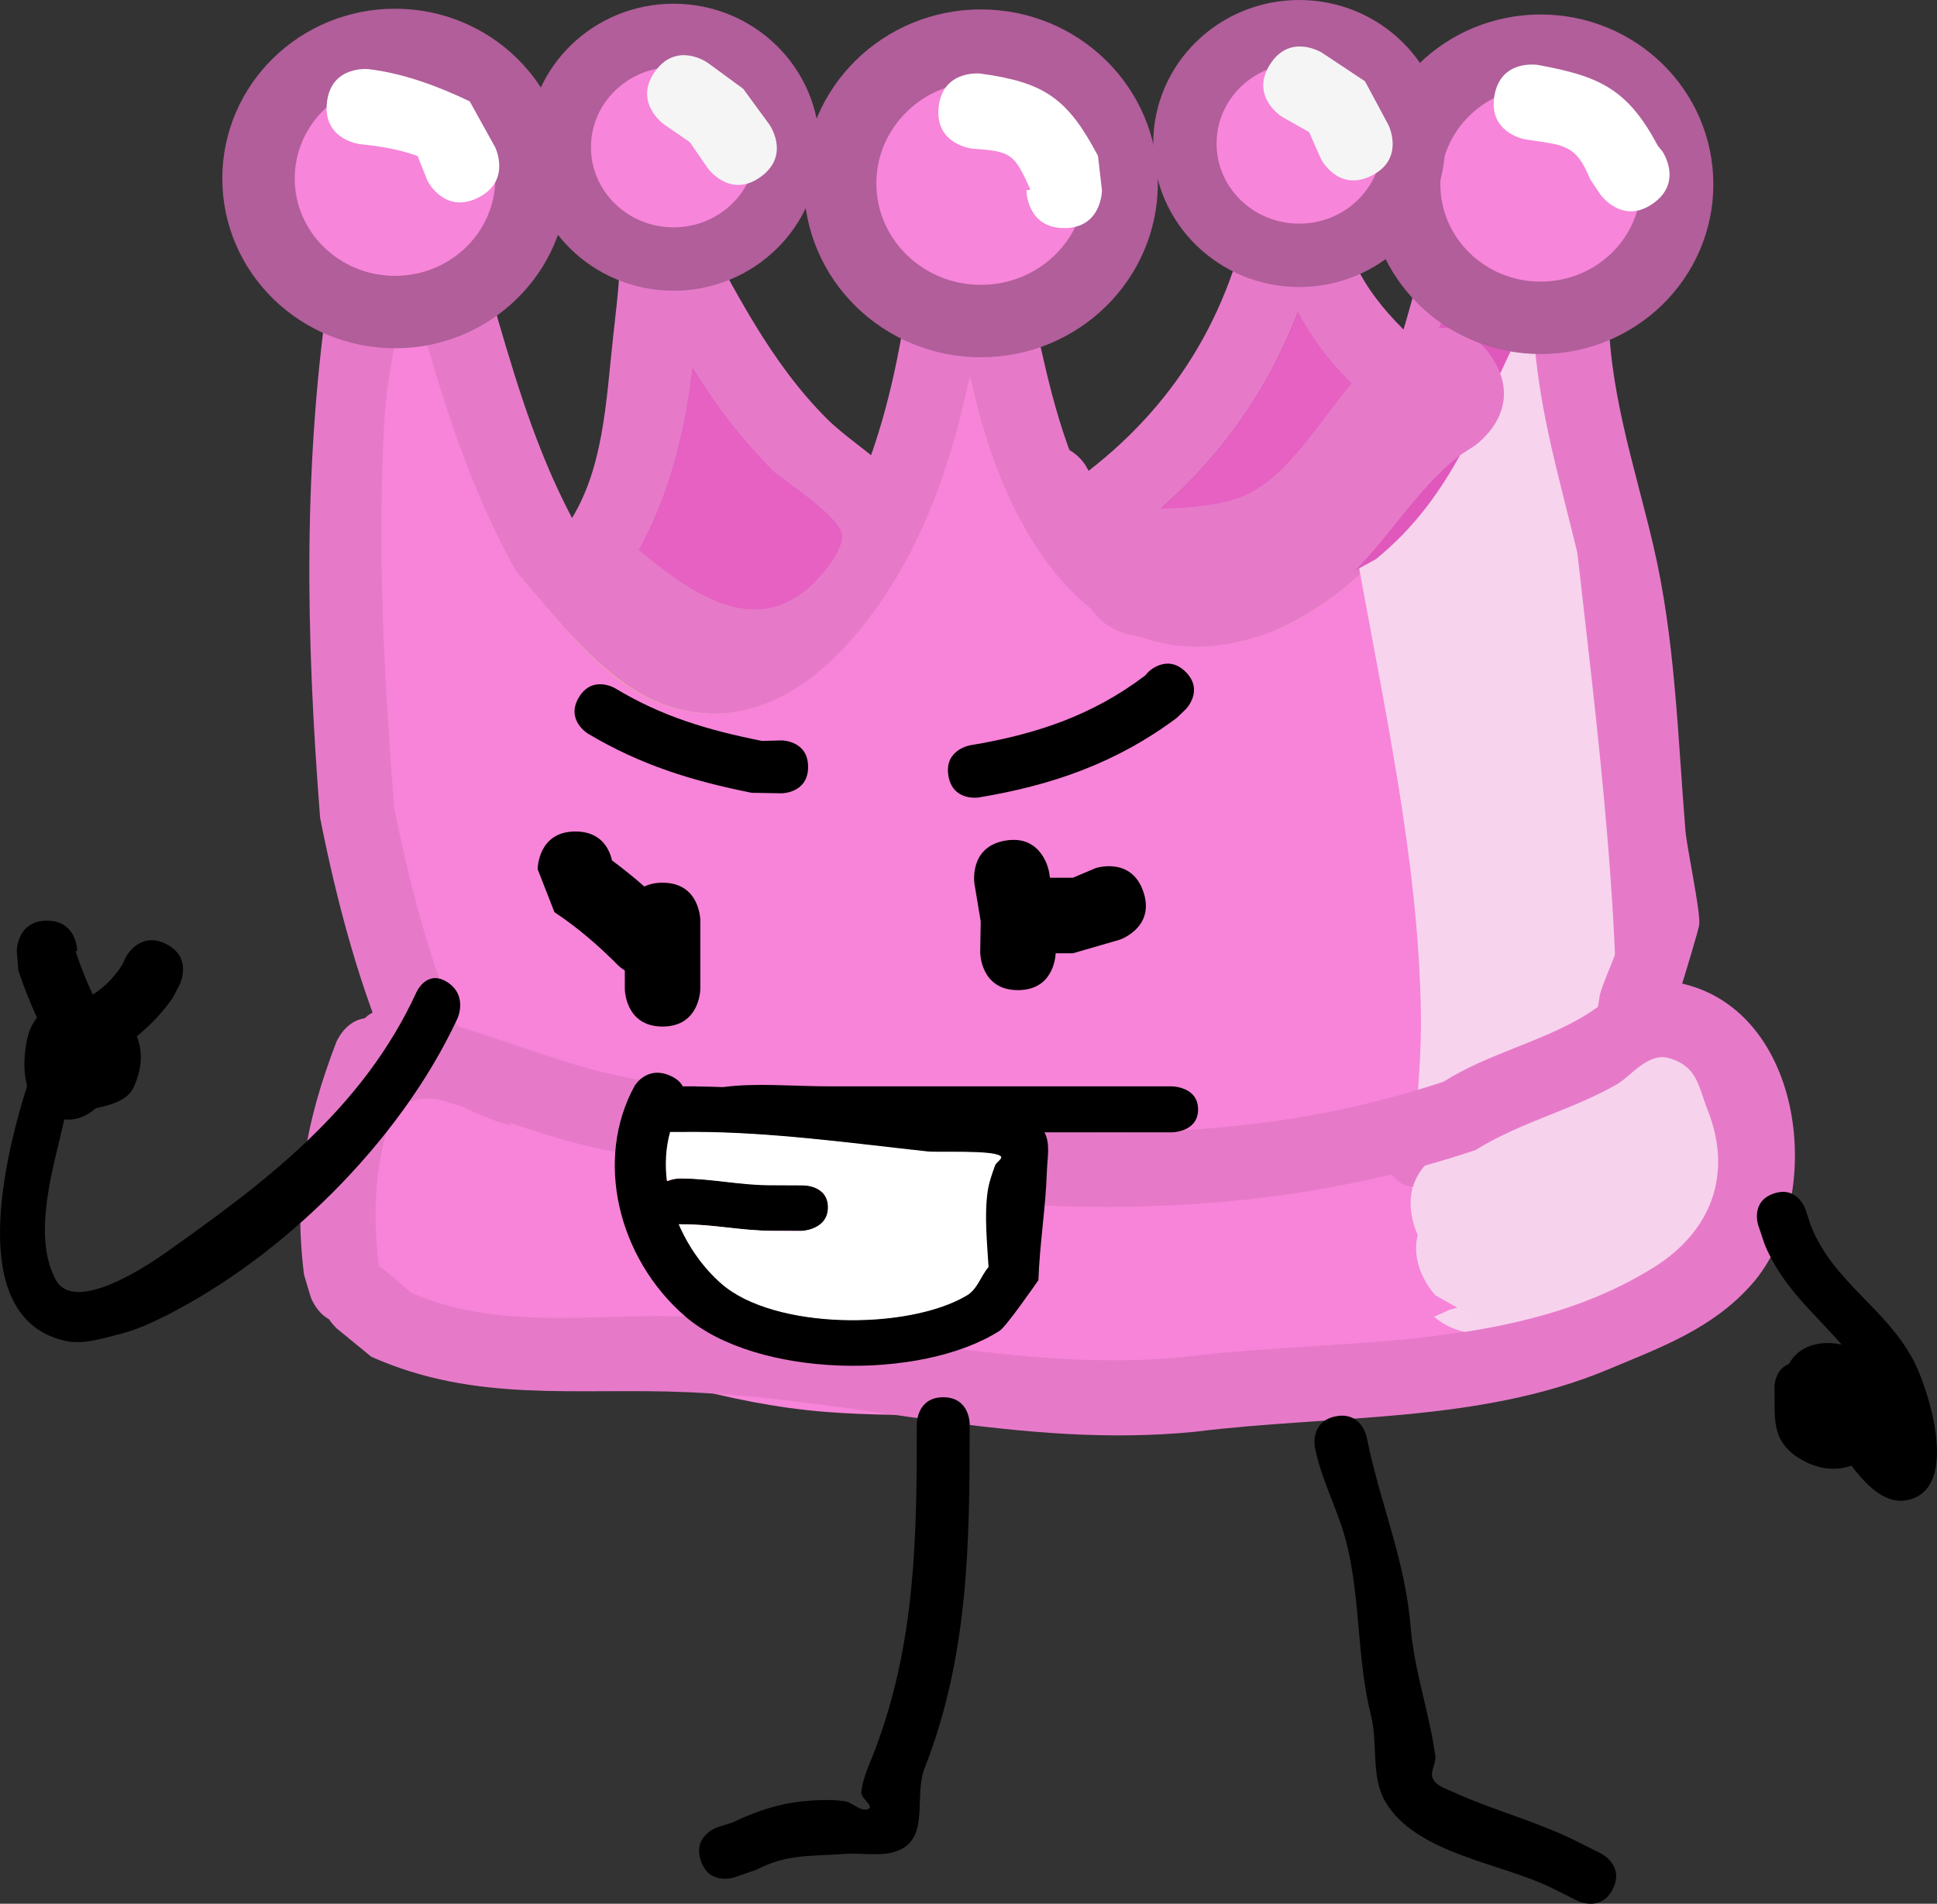 <svg version="1.1" xmlns="http://www.w3.org/2000/svg" xmlns:xlink="http://www.w3.org/1999/xlink" width="106.996" height="105.141" viewBox="0,0,106.996,105.141"><rect x="0" y="0" width="106.996" height="105.141" fill="#333333" stroke="none"/><g transform="translate(-1.758,0.244)"><g data-paper-data="{&quot;isPaintingLayer&quot;:true}" fill-rule="nonzero" stroke-linecap="butt" stroke-linejoin="miter" stroke-miterlimit="10" stroke-dasharray="" stroke-dashoffset="0" style="mix-blend-mode: normal"><g><path d="M34.536,33.421c-0.481,0.345 -1.591,0.907 -2.701,-0.203c-1.475,-1.475 0,-2.949 0,-2.949c0.2,-0.192 0.388,-0.39 0.565,-0.592c0.1,-0.255 0.27,-0.517 0.532,-0.78c0.069,-0.069 0.138,-0.132 0.208,-0.189c1.971,-2.963 2.086,-6.747 2.488,-10.372c0.268,-2.417 0.558,-4.499 0.276,-6.928l-0.269,-2.155c-0.013,-0.095 -0.02,-0.192 -0.02,-0.291c0,-1.152 0.934,-2.085 2.085,-2.085c0.992,0 1.823,0.693 2.034,1.622l0.813,3.251l-0.326,0.082c2.097,3.895 4.064,7.902 7.199,11.037c1.909,1.909 4.926,3.086 4.99,6.318c0.101,5.052 -5.75,9.329 -10.438,8.447c-2.851,-0.536 -5.273,-2.42 -7.437,-4.212zM40.021,20.11c-0.407,3.558 -1.319,7.093 -2.945,9.992l0.039,0.04c3.574,2.993 7.333,5.24 10.583,0.558c0.275,-0.396 0.515,-0.859 0.545,-1.34c0.062,-0.976 -3.445,-3.215 -3.793,-3.563c-1.688,-1.688 -3.158,-3.63 -4.43,-5.687z" fill="#e67ac9" stroke="none" stroke-width="0.5"/><path d="M58.899,24.718c1.811,-1.035 2.845,0.776 2.845,0.776l0.147,0.266c5.047,-3.92 8.049,-9.082 9.15,-15.697l0.267,-2.403c0.103,-1.055 0.993,-1.88 2.075,-1.88c1.074,0 1.958,0.811 2.073,1.854l0.264,2.114c0.61,1.459 0.255,3.223 0.929,4.654c0.618,1.312 1.56,2.473 2.583,3.5c0.646,0.648 1.712,0.883 2.175,1.672c0.715,1.217 1.017,2.663 1.192,4.063c0.75,6.003 -6.051,10.667 -11.17,11.551c-3.834,0.662 -7.427,-1.568 -10.302,-3.937c-0.6,0.204 -1.66,0.333 -2.413,-0.871c-0.525,-0.84 -0.402,-1.53 -0.128,-2.023l-0.464,-0.792c0,0 -1.035,-1.811 0.776,-2.845zM73.448,17.02c-1.809,4.675 -4.701,8.589 -8.72,11.799c2.764,1.971 5.882,3.026 9.286,1.103c0.914,-0.516 1.621,-1.336 2.442,-1.99c0.787,-0.628 1.533,-1.472 1.764,-2.452c0.245,-1.034 0.426,-2.575 -0.235,-3.524c-0.378,-0.542 -1.199,-0.606 -1.667,-1.073c-1.157,-1.153 -2.13,-2.45 -2.869,-3.864z" fill="#e67ac9" stroke="none" stroke-width="0.5"/><path d="M76.352,20.861c0.468,0.467 1.295,0.541 1.672,1.083c0.661,0.95 0.481,2.512 0.236,3.546c-0.232,0.98 -0.985,1.841 -1.773,2.469c-0.821,0.654 -1.544,1.486 -2.458,2.002c-3.404,1.923 -6.572,0.853 -9.336,-1.118c4.019,-3.21 6.956,-7.188 8.765,-11.863c0.739,1.413 1.736,2.728 2.893,3.881z" data-paper-data="{&quot;noHover&quot;:false,&quot;origItem&quot;:[&quot;Path&quot;,{&quot;applyMatrix&quot;:true,&quot;segments&quot;:[[[764.52917,196.31121],[1.77297,3.38831],[-4.33717,11.20902]],[[743.62047,224.60196],[9.63583,-7.69657],[6.62672,4.726]],[[765.88602,227.24769],[-8.16284,4.61035],[2.19215,-1.23812]],[[771.74089,222.47626],[-1.9689,1.56904],[1.88807,-1.50462]],[[775.97153,216.59749],[-0.55566,2.34945],[0.58641,-2.47948]],[[775.40726,208.14704],[1.58528,2.27699],[-0.90545,-1.30052]],[[771.40905,205.57505],[1.12234,1.11873],[-2.77426,-2.76534]]],&quot;closed&quot;:true}]}" fill="#e661c2" stroke="none" stroke-width="0.5"/><path d="M45.277,7.887c0,3.411 -2.826,6.176 -6.313,6.176c-3.487,0 -6.313,-2.765 -6.313,-6.176c0,-3.411 2.826,-6.176 6.313,-6.176c3.487,0 6.313,2.765 6.313,6.176z" fill="#f785d9" stroke="#b15e9a" stroke-width="3.5"/><path d="M56.816,69.199c-1.013,-1.823 -2.84,-0.81 -2.84,-0.81c-2.131,1.187 -3.515,2.113 -5.973,2.209c-2.945,0.116 -3.19,0.199 -5.671,-0.486c-2.498,-0.689 -5.148,-1.498 -7.312,-2.996c-7.059,-4.889 -9.896,-14.84 -11.489,-22.755c-0.551,-7.267 -0.961,-14.283 -0.528,-21.567c0.138,-2.313 0.742,-4.678 1.084,-6.969c0.041,-0.273 0.169,-0.492 0.246,-0.764c0.386,1.5 0.828,3.086 0.968,3.565c1.303,4.471 2.688,8.608 4.968,12.687c2.097,2.412 4.807,6.078 7.934,7.275c4.991,1.911 9.032,-1.21 11.851,-5.086c2.741,-3.767 4.313,-8.319 5.285,-12.993c0.033,0.152 0.061,0.277 0.08,0.37c1.645,7.724 6.596,17.221 16.209,13.913c1.625,-0.559 4.12,-2.123 5.412,-3.5c1.43,-1.524 3.69,-4.897 4.513,-6.613c1.066,-2.225 1.867,-4.89 2.425,-7.475c1.007,2.303 1.989,4.632 2.847,6.986c1.522,4.178 1.777,8.406 2.371,12.759c1.209,8.857 3.055,17.355 -1.525,25.673c-4.498,4.444 -9.073,5.823 -15.173,6.9c-5.157,0.91 -10.347,1.309 -15.527,1.454c0.201,-0.456 0.247,-1.053 -0.156,-1.778z" data-paper-data="{&quot;noHover&quot;:false,&quot;origItem&quot;:[&quot;Path&quot;,{&quot;applyMatrix&quot;:true,&quot;segments&quot;:[[[725.02292,325.58681],[0.48292,-1.09339],[12.42086,-0.34795]],[[762.20366,322.11518],[-12.36506,2.18239],[14.62656,-2.58154]],[[798.5526,305.60348],[-10.78494,10.65618],[10.98127,-19.94487]],[[802.1945,244.11671],[2.89812,21.23616],[-1.42428,-10.4365]],[[796.52183,213.55893],[3.64852,10.01795],[-2.05609,-5.64553]],[[789.70822,196.82286],[2.41407,5.52158],[-1.33836,6.19799]],[[784.04661,214.6174],[2.55716,-5.33472],[-1.97168,4.1133]],[[773.23284,230.48276],[3.42882,-3.65364],[-3.0996,3.30283]],[[760.08105,238.9732],[3.89586,-1.34038],[-23.04972,7.93032]],[[721.31002,205.66382],[3.94465,18.51979],[-0.04769,-0.22391]],[[721.11732,204.77607],[0.07974,0.36344],[-2.32986,11.20853]],[[708.4972,235.91295],[6.57157,-9.0327],[-6.761,9.29308]],[[680.12043,248.04828],[11.9663,4.58133],[-7.49773,-2.87053]],[[660.90713,230.5419],[5.02718,5.78348],[-5.46691,-9.77928]],[[649.00683,200.10125],[3.1249,10.7214],[-0.33509,-1.14968]],[[646.68949,191.54846],[0.92648,3.59729],[-0.18524,0.65155]],[[646.25183,193.5087],[0.09784,-0.65548],[-0.82019,5.49499]],[[643.66232,210.20683],[0.33019,-5.54707],[-1.03951,17.46345]],[[644.94135,261.86266],[-1.32109,-17.42353],[3.81953,18.97749]],[[672.45555,316.35362],[-16.92499,-11.72174],[5.18901,3.59376]],[[689.96784,323.52432],[-5.98849,-1.65204],[5.94896,1.64114]],[[703.54956,324.68196],[-7.06179,0.27722],[5.89254,-0.23132]],[[717.8509,319.38042],[-5.11054,2.84588],[0,0]],[[724.6499,321.323],[-2.42821,-4.37079],[0.96609,1.73896]]],&quot;closed&quot;:true}]}" fill="#e1f756" stroke="none" stroke-width="0.5"/><path d="M49.062,45.519c-3.497,-0.708 -2.914,-4.957 -2.914,-4.957l0.307,-2.149c0.015,-2.383 0.293,-4.783 0.81,-7.082c0,0 0.974,-4.142 4.382,-2.959c3.409,1.183 2.435,5.325 2.435,5.325c-0.437,1.744 -0.575,3.603 -0.562,5.426l-0.379,2.854c0,0 -0.583,4.249 -4.08,3.541z" fill="#d9ed53" stroke="none" stroke-width="0.5"/><path d="M80.207,32.349c-1.978,-0.659 -1.319,-2.638 -1.319,-2.638l0.456,-1.302c1.131,-2.199 1.093,-4.507 2.645,-6.554c0.442,-0.584 1.246,-0.811 1.715,-1.372c0.493,-0.589 1.159,-2.861 1.359,-3.466c0,0 0.659,-1.978 2.638,-1.319c1.978,0.659 1.319,2.638 1.319,2.638c-0.536,1.597 -1.018,3.406 -2.072,4.769c-0.448,0.579 -1.237,0.818 -1.715,1.372c-1.156,1.341 -1.37,4.185 -2.158,5.797l-0.23,0.756c0,0 -0.659,1.978 -2.638,1.319z" data-paper-data="{&quot;index&quot;:null}" fill="#f2f7d2" stroke="none" stroke-width="0.5"/><path d="M53.613,20.379c3.502,-0.13 3.697,4.452 3.697,4.452l0.017,2.348c-0.397,3.002 -1.251,5.765 -1.465,8.81c-0.169,2.41 0.28,2.994 -0.6,5.678c-0.389,1.186 -1.378,1.905 -1.77,3.089c-0.219,0.66 0.334,1.398 0.515,2.092c0,0 1.039,4.413 -2.311,5.65c-3.35,1.237 -4.389,-3.176 -4.389,-3.176c-0.612,-2.77 -1.188,-4.113 -0.607,-7.102c0.338,-1.738 1.468,-3.006 2.164,-4.54c0.358,-0.789 -0.056,-1.862 0.013,-2.783c0.244,-3.291 1.148,-6.235 1.529,-9.452l-0.099,-0.354c0,0 -0.195,-4.581 3.306,-4.711z" fill="#d9ed53" stroke="none" stroke-width="0.5"/><path d="M49.302,34.048c1.491,0 2.767,1.278 3.291,3.087l0.997,3.23l-0.166,0.099c0.135,0.276 0.262,0.559 0.381,0.85c0.094,0.23 0.072,7.608 0.072,8.135c0,4.319 0.436,8.568 0.343,12.861c-0.036,1.656 0.301,3.46 -0.2,4.964c-0.687,2.062 -1.763,4.058 -3.182,5.189c-1.733,1.382 -6.628,0.486 -8.741,0.486c-5.584,0 -13.24,0.969 -16.495,-6.857c-1.36,-3.27 -1.078,-5.036 -1.117,-8.545c0.034,-8.306 -3.087,-15.053 -4.069,-23.008l-0.048,-2.238c0,0 0,-2.926 1.625,-4.266c-0.102,-0.459 -0.177,-0.855 -0.207,-1.138c-0.369,-3.498 0.098,-6.95 -0.341,-10.459c0,0 -0.583,-4.855 2.914,-5.664c3.497,-0.809 4.08,4.046 4.08,4.046c0.683,5.872 0.19,11.761 1.619,17.372c0.304,1.192 1.722,0.835 2.551,1.36c3.989,2.529 7.484,3.389 11.889,3.354h1.584c0.562,-1.687 1.792,-2.858 3.219,-2.858z" fill="#d9ed53" stroke="none" stroke-width="0.5"/><path d="M23.011,69.944c0,0 -0.121,-0.101 -0.325,-0.214l-0.039,-0.089c-0.468,-3.685 -0.043,-6.472 1.157,-9.822c2.915,0.801 5.71,1.868 8.63,2.755c3.402,1.033 6.821,1.317 10.301,1.896c13.715,2.285 27.093,3.292 40.489,-1.19c2.504,-1.558 5.294,-2.186 7.82,-3.634c0.739,-0.424 1.795,-1.8 2.957,-1.457c1.573,0.465 1.604,1.553 2.132,2.885c1.374,3.466 0.25,6.668 -2.984,8.685c-7.599,4.74 -17.264,3.89 -25.798,4.958c-9.416,0.95 -18.166,-1.817 -27.477,-2.226c-5.238,-0.23 -10.533,0.83 -15.448,-1.34z" data-paper-data="{&quot;noHover&quot;:false,&quot;origItem&quot;:[&quot;Path&quot;,{&quot;applyMatrix&quot;:true,&quot;segments&quot;:[[643.6935,323.20073],[[647.08232,326.08685],[0,0],[11.78598,5.20504]],[[684.1205,329.28485],[-12.55974,-0.55102],[22.3274,0.97956]],[[749.84004,334.57749],[-22.57644,2.27868],[20.4625,-2.55928]],[[811.66682,322.75281],[-18.22162,11.36458],[7.75522,-4.83684]],[[818.82304,301.95283],[3.29344,8.3115],[-1.26532,-3.19324]],[[813.7128,295.04527],[3.77104,1.11486],[-2.78574,-0.82358]],[[806.81696,298.49317],[1.773,-1.01644],[-6.05592,3.47176]],[[788.068,307.21469],[6.0037,-3.73632],[-32.11986,10.74736]],[[690.98614,310.09443],[32.8841,5.47802],[-8.34406,-1.39]],[[666.08968,305.52105],[8.15808,2.47758],[-7.0013,-2.12628]],[[645.59358,298.94907],[6.98896,1.92132],[-2.8768,8.03234]],[[642.82146,322.47293],[-1.12186,-8.83606],[0,0]],[[642.91448,322.68709],[0,0],[0.48824,0.2713]],[643.6935,323.20071]],&quot;closed&quot;:true,&quot;fillColor&quot;:[0,0,0,1]}]}" fill="#f784d8" stroke="none" stroke-width="0.5"/><path d="M31.719,71.708c0.31,-0.62 0.724,-0.931 1.137,-1.07c-0.063,-0.042 -0.125,-0.085 -0.187,-0.127c-8.079,-5.591 -11.416,-16.473 -13.228,-25.582c-0.79,-10.136 -0.965,-19.622 0.551,-29.681c0.24,-1.595 1.125,-9.528 4.356,-8.918c1.801,0.34 2.425,2.797 3.251,4.433c1.034,2.048 1.032,4.473 1.675,6.676c1.169,4.005 2.349,7.794 4.369,11.458c1.625,1.843 5.038,6.609 7.985,6.259c1.998,-0.237 4.072,-2.69 5.104,-4.108c4.26,-5.855 5.196,-14.072 5.901,-21.067v-2.118c0,-1.152 0.934,-2.085 2.085,-2.085c0.992,0 1.823,0.693 2.034,1.622l0.538,2.153l-0.016,0.004c0.01,0.021 0.021,0.041 0.031,0.062c1.067,2.159 0.928,4.727 1.451,7.078c1.202,5.41 3.182,17.102 11.476,14.172c0.908,-0.321 1.719,-0.876 2.527,-1.4c1.316,-0.855 2.14,-2.007 3.027,-3.306c1.198,-1.756 2.109,-3.728 2.745,-5.756c0.856,-2.728 1.63,-5.218 2.105,-8.05c0.006,-1.381 -0.178,-2.773 -0.521,-4.111l0.038,-0.131l-0.058,0.007l-0.27,-2.163c-0.013,-0.095 -0.02,-0.192 -0.02,-0.291c0,-1.152 0.934,-2.085 2.085,-2.085c0.96,0 1.768,0.648 2.011,1.531l0.81,2.7l-0.006,0.002c0.004,0.008 0.009,0.016 0.013,0.023c0.487,0.854 0.427,1.926 0.767,2.849c0.613,1.664 1.456,3.234 2.163,4.86c1.413,3.249 2.999,6.428 3.935,9.866c0.99,3.639 1.201,7.283 1.707,10.996c1.382,10.141 2.953,19.263 -2.324,28.702c-5.278,5.327 -10.537,7.207 -17.777,8.484c-12.958,2.286 -25.971,1.403 -39.057,1.403l-1.482,-0.495c0,0 -1.865,-0.933 -0.933,-2.798zM56.971,70.935c5.18,-0.145 10.35,-0.538 15.506,-1.448c6.1,-1.077 10.662,-2.442 15.16,-6.886c4.58,-8.318 2.728,-16.787 1.519,-25.643c-0.594,-4.353 -0.844,-8.566 -2.366,-12.744c-0.858,-2.355 -1.835,-4.677 -2.842,-6.98c-0.558,2.585 -1.295,5.196 -2.361,7.421c-0.822,1.715 -3.08,5.093 -4.51,6.617c-1.293,1.377 -3.86,2.982 -5.485,3.541c-9.613,3.307 -14.525,-6.168 -16.17,-13.892c-0.02,-0.093 -0.047,-0.219 -0.08,-0.37c-0.972,4.675 -2.523,9.219 -5.263,12.986c-2.82,3.876 -6.844,6.972 -11.835,5.061c-3.127,-1.197 -5.916,-4.889 -8.013,-7.301c-2.28,-4.079 -3.66,-8.224 -4.963,-12.695c-0.14,-0.479 -0.58,-2.067 -0.966,-3.567c-0.077,0.272 -0.142,0.544 -0.183,0.818c-0.342,2.292 -0.942,4.651 -1.08,6.964c-0.434,7.283 -0.018,14.277 0.533,21.543c1.593,7.915 4.416,17.837 11.475,22.726c2.164,1.499 4.806,2.302 7.304,2.991c2.481,0.684 2.719,0.598 5.664,0.483c2.458,-0.096 3.833,-1.024 5.964,-2.211c0,0 1.823,-1.013 2.836,0.81c0.403,0.725 0.357,1.322 0.156,1.778z" fill="#e67ac9" stroke="none" stroke-width="0.5"/><path d="M56.971,70.894c0.201,-0.456 0.248,-0.97 -0.155,-1.695c-1.013,-1.823 -2.84,-0.81 -2.84,-0.81c-2.131,1.187 -3.515,2.113 -5.973,2.209c-2.945,0.116 -3.19,0.199 -5.671,-0.486c-2.498,-0.689 -5.148,-1.498 -7.312,-2.996c-7.059,-4.889 -9.896,-14.84 -11.489,-22.755c-0.551,-7.267 -0.961,-14.283 -0.528,-21.567c0.138,-2.313 0.742,-4.678 1.084,-6.969c0.041,-0.273 0.169,-0.492 0.246,-0.764c0.386,1.5 0.828,3.086 0.968,3.565c1.303,4.471 2.688,8.608 4.968,12.687c2.097,2.412 4.807,6.078 7.934,7.275c4.991,1.911 9.032,-1.21 11.851,-5.086c2.741,-3.767 4.313,-8.319 5.285,-12.993c0.033,0.152 0.061,0.277 0.08,0.37c1.645,7.724 6.596,17.221 16.209,13.913c1.625,-0.559 4.12,-2.123 5.412,-3.5c1.43,-1.524 3.69,-4.897 4.513,-6.613c1.066,-2.225 1.867,-4.89 2.425,-7.475c1.007,2.303 1.989,4.632 2.847,6.986c1.522,4.178 1.777,8.406 2.371,12.759c1.209,8.857 3.055,17.355 -1.525,25.673c-4.498,4.444 -9.073,5.823 -15.173,6.9c-5.157,0.91 -10.347,1.309 -15.527,1.454z" data-paper-data="{&quot;noHover&quot;:false,&quot;origItem&quot;:[&quot;Path&quot;,{&quot;applyMatrix&quot;:true,&quot;segments&quot;:[[[453.44752,117.62924],[0,0],[6.21043,-0.17398]],[[472.03789,115.89342],[-6.18253,1.0912],[7.31328,-1.29077]],[[490.21236,107.63757],[-5.39247,5.32809],[5.49063,-9.97243]],[[492.03331,76.89418],[1.44906,10.61808],[-0.71214,-5.21825]],[[489.19698,61.6153],[1.82426,5.00898],[-1.02805,-2.82277]],[[485.79017,53.24726],[1.20704,2.76079],[-0.66918,3.099]],[[482.95937,62.14452],[1.27857,-2.66736],[-0.98584,2.05665]],[[477.55249,70.07721],[1.7144,-1.82682],[-1.5498,1.65142]],[[470.97659,74.32243],[1.94793,-0.67019],[-11.52486,3.96516]],[[451.59108,57.66774],[1.97232,9.25989],[-0.02384,-0.11195]],[[451.49473,57.22387],[0.03987,0.18172],[-1.16493,5.60426]],[[445.18467,72.79231],[3.28579,-4.51635],[-3.3805,4.64654]],[[430.99629,78.85998],[5.98315,2.29066],[-3.74887,-1.43527]],[[421.38964,70.10678],[2.51359,2.89174],[-2.73345,-4.88964]],[[415.43949,54.88646],[1.56245,5.3607],[-0.16755,-0.57484]],[[414.28082,50.61007],[0.46324,1.79864],[-0.09262,0.32577]],[[414.06199,51.59019],[0.04892,-0.32774],[-0.4101,2.7475]],[[412.76723,59.93925],[0.1651,-2.77353],[-0.51975,8.73172]],[[413.40675,85.76716],[-0.66055,-8.71177],[1.90976,9.48874]],[[427.16385,113.01264],[-8.4625,-5.86087],[2.59451,1.79688]],[[435.92,116.59799],[-2.99425,-0.82602],[2.97448,0.82057]],[[442.71086,117.17681],[-3.53089,0.13861],[2.94627,-0.11566]],[[449.86153,114.52604],[-2.55527,1.42294],[0,0]],[[453.26103,115.49733],[-1.21411,-2.1854],[0.48305,0.86948]],[[453.44754,117.62924],[0.24146,-0.5467],[0,0]]],&quot;closed&quot;:true,&quot;fillColor&quot;:[0,0,0,1]}]}" fill="#f784d8" stroke="none" stroke-width="0.5"/><path d="M83.036,18.79c0.594,0.094 0.953,0.502 1.169,0.949c-0.237,-1.239 -0.439,-2.48 -0.558,-3.73c0,0 -0.189,-2.091 1.243,-2.06c1.432,0.031 1.62,2.122 1.62,2.122c0.344,4.065 1.694,8.109 2.151,12.212c1.31,11.764 3.043,24.236 2.206,35.691l0.016,0.891c0,0 0.004,0.545 -0.187,1.038c0.359,0.013 0.786,0.238 1.189,0.983c0.951,1.757 -0.135,2.891 -0.135,2.891l-0.581,0.602c-0.97,1.127 -2.143,1.91 -3.347,2.507c-2.005,0.34 -6.102,1.747 -7.815,-1.701c-0.527,-1.06 -0.288,-2.457 -0.317,-3.675c-0.094,-3.945 0.614,-7.78 0.556,-11.762c-0.125,-8.624 -2.139,-17.361 -3.645,-25.939c0,0 -0.365,-2.079 1.032,-2.307c0.779,-0.127 1.237,0.462 1.49,1.009c1.56,-2.357 2.645,-4.173 2.524,-7.87c0,0 -0.053,-2.079 1.39,-1.851z" data-paper-data="{&quot;index&quot;:null}" fill="#f7d3ee" stroke="none" stroke-width="0.5"/><path d="M94.374,55.076c0.44,0.179 0.867,0.559 1.115,1.312c0.667,2.03 -1.309,2.716 -1.309,2.716c-4.01,1.39 -7.625,3.358 -11.346,5.374l-1.875,0.738c0,0 -1.953,0.75 -2.683,-1.257c-0.73,-2.007 1.223,-2.757 1.223,-2.757l1.402,-0.521c2.99,-1.597 5.906,-3.183 8.993,-4.495l0.245,-1.525c0.423,-1.397 1.232,-2.714 1.325,-4.174c0.098,-1.537 -0.641,-3.018 -0.765,-4.553c-0.409,-5.048 -0.505,-10.083 -1.676,-15.078c-1.133,-4.832 -2.598,-9.328 -2.59,-14.392c0,0 0.01,-2.143 2.095,-2.132c2.085,0.011 2.075,2.153 2.075,2.153c-0.039,4.696 1.414,8.868 2.467,13.34c1.229,5.217 1.354,10.5 1.786,15.776c0.083,1.018 0.821,4.369 0.767,5.192c-0.019,0.283 -0.856,3.008 -1.25,4.283z" data-paper-data="{&quot;index&quot;:null}" fill="#e67ac9" stroke="none" stroke-width="0.5"/><path d="M31.118,9.614c0,4.074 -3.376,7.377 -7.54,7.377c-4.164,0 -7.54,-3.303 -7.54,-7.377c0,-4.074 3.376,-7.377 7.54,-7.377c4.164,0 7.54,3.303 7.54,7.377z" fill="#f785d9" stroke="#b15e9a" stroke-width="4"/><path d="M82.266,75.659c0,2.085 -2.085,2.085 -2.085,2.085c-5.261,0 -12.923,0 -18.184,0c-4.813,0 -9.785,0.362 -14.582,-0.007c-5.531,-0.425 -10.653,-2.223 -15.854,-3.851c-3.864,-1.21 -7.579,-1.367 -11.325,-3.224c0,0 -1.865,-0.933 -0.933,-2.798c0.933,-1.865 2.798,-0.933 2.798,-0.933c3.503,1.77 6.984,1.847 10.633,2.952c4.956,1.501 9.761,3.292 15.025,3.697c4.68,0.36 9.542,-0.007 14.238,-0.007c5.261,0 10.522,0 15.782,0h2.402c0,0 2.085,0 2.085,2.085z" fill="#f784d8" stroke="none" stroke-width="0.5"/><path d="M74.401,27.723l0.755,-0.342c3.843,-2.975 4.96,-7.429 7.055,-11.57c0,0 0.949,-1.857 2.806,-0.908c1.857,0.949 0.908,2.806 0.908,2.806c-2.462,4.765 -3.817,9.402 -8.174,12.936l-1.446,0.788c0,0 -1.855,0.952 -2.808,-0.903c-0.952,-1.855 0.903,-2.808 0.903,-2.808z" data-paper-data="{&quot;index&quot;:null}" fill="#e058bc" stroke="none" stroke-width="0.5"/><path d="M92.532,57.018c1.958,0 3.545,1.587 3.545,3.545c0,1.161 -0.558,2.192 -1.421,2.839c-0.291,1.028 -0.989,1.726 -0.989,1.726l-0.425,0.394c-3.102,3.758 -6.842,5.299 -11.433,6.579c-4.772,2.315 -10.163,1.614 -15.352,1.614c-6.714,0 -13.468,0.129 -20.151,-0.352c-3.153,-0.227 -6.313,-0.999 -9.452,-1.391c0,0 -3.518,-0.44 -3.078,-3.957c0.44,-3.518 3.957,-3.078 3.957,-3.078c3.008,0.377 6.054,1.14 9.075,1.354c6.517,0.461 13.101,0.334 19.648,0.334c4.191,0 8.987,0.837 12.782,-1.131c3.224,-0.939 6.36,-1.625 8.467,-4.4l0.948,-0.978c0,0 0.154,-0.154 0.424,-0.347c0.361,-1.575 1.771,-2.749 3.455,-2.749z" fill="#f784d8" stroke="none" stroke-width="0.5"/><path d="M37.637,73.029c-3.924,0 -9.914,0.935 -13.459,-1.174c-0.995,-0.592 -1.564,-1.706 -2.347,-2.558l-0.746,-1.315c0,0 -1.366,-2.732 0.974,-4.392c0.061,-0.365 0.188,-0.759 0.399,-1.181c1.585,-3.171 4.756,-1.585 4.756,-1.585c3.557,1.793 5.066,1.411 9,1.696c0.659,0.048 4.921,0.833 5.27,0.982c0.588,0.252 0.844,1.042 1.444,1.264c0.457,0.169 0.962,-0.212 1.449,-0.193c3.092,0.118 6.227,0.732 9.217,1.471l0.169,-0.106c0,0 3.545,0 3.545,3.545c0,3.545 -3.545,3.545 -3.545,3.545l-1.889,-0.106c-2.618,-0.663 -5.245,-1.037 -7.938,-1.273c-1.088,-0.096 -2.227,0.13 -3.273,-0.169c-0.985,1.548 -3.025,1.548 -3.025,1.548z" fill="#f784d8" stroke="none" stroke-width="0.5"/><path d="M80.069,67.974c-0.062,-0.142 -0.119,-0.295 -0.172,-0.458c-1.082,-3.363 2.164,-4.484 2.164,-4.484c2.455,-0.835 4.13,-1.99 6.086,-3.739c0.808,-0.722 1.36,-1.877 2.372,-2.226c1.618,-0.558 3.578,-1.136 5.106,-0.35c5.588,2.875 2.743,11.917 -1.142,14.449c-2.669,1.739 -7.302,1.848 -10.346,1.862l-3.082,-1.724c0,0 -1.443,-1.495 -0.986,-3.33z" fill="#f7d2ed" stroke="none" stroke-width="0.5"/><path d="M84.159,19.484c1.966,2.95 -0.983,4.916 -0.983,4.916l-0.781,0.505c-3.33,2.599 -4.948,6.8 -9.009,8.705c-2.205,1.035 -5.915,1.298 -8.302,1.335c0,0 -3.545,0 -3.545,-3.545c0,-3.545 3.545,-3.545 3.545,-3.545c1.488,0.037 4.066,-0.118 5.422,-0.724c3.017,-1.347 4.907,-5.685 7.46,-7.763l1.277,-0.868c0,0 2.95,-1.966 4.916,0.983z" fill="#e67ac9" stroke="none" stroke-width="0.5"/><path d="M44.487,25.777c0.348,0.348 3.856,2.624 3.794,3.6c-0.031,0.481 -0.275,0.952 -0.55,1.348c-3.25,4.682 -7.078,2.43 -10.652,-0.562l-0.039,-0.04c1.627,-2.899 2.559,-6.494 2.966,-10.052c1.272,2.056 2.794,4.017 4.482,5.706z" data-paper-data="{&quot;noHover&quot;:false,&quot;origItem&quot;:[&quot;Path&quot;,{&quot;applyMatrix&quot;:true,&quot;segments&quot;:[[[684.37995,203.72088],[3.04958,4.93056],[-0.97542,8.53045]],[[677.31753,227.67814],[3.90044,-6.9503],[0,0]],[[677.4115,227.77304],[0,0],[8.56874,7.17574]],[[702.78804,229.11156],[-7.79262,11.22598],[0.65929,-0.94977]],[[704.09538,225.89885],[-0.07317,1.15385],[0.14841,-2.34039]],[[695.00111,217.35574],[0.83457,0.83457],[-4.04789,-4.04791]]],&quot;closed&quot;:true}]}" fill="#e661c2" stroke="none" stroke-width="0.5"/><path d="M31.402,61.672h0.331c6.053,0.034 11.757,2.347 17.776,2.496c0.904,-0.209 1.974,-0.132 3.08,0.653c0.793,0.438 1.58,1.175 1.987,2.411c0.52,1.186 0.444,2.309 0.17,3.226c-0.302,1.573 -1.155,2.48 -2.038,3.003l-1.723,1.617c-5.499,2.7 -12.464,1.507 -18.341,0.463c-1.375,-0.244 -2.592,-1.18 -3.966,-1.431c-1.103,-0.201 -2.38,0.301 -3.342,-0.316c-4.93,-3.164 -4.117,-4.04 -4.505,-8.911c0,0 0,-5 4.62,-5c2.168,0 3.318,1.1 3.929,2.269c1.051,-0.481 2.02,-0.481 2.02,-0.481z" fill="none" stroke="none" stroke-width="0.5"/><path d="M23.052,69.94l1.413,1.204c4.915,2.171 10.209,1.104 15.447,1.334c9.312,0.409 17.993,3.158 27.409,2.207c8.534,-1.067 18.186,-0.192 25.785,-4.932c3.234,-2.017 4.358,-5.208 2.985,-8.675c-0.528,-1.332 -0.559,-2.416 -2.131,-2.881c-1.162,-0.343 -2.137,1.014 -2.876,1.438c-2.526,1.448 -5.316,2.079 -7.819,3.637c-13.396,4.482 -26.774,3.486 -40.489,1.201c-3.48,-0.58 -6.981,-0.874 -10.383,-1.907c-2.92,-0.887 -5.633,-1.94 -8.548,-2.741c-1.2,3.35 -1.624,6.126 -1.156,9.811l0.039,0.089c0.204,0.113 0.325,0.214 0.325,0.214zM23.87,55.521c3.341,0.837 6.393,2.036 9.679,3.039c3.267,0.997 6.635,1.255 9.978,1.812c12.78,2.131 25.441,3.282 37.961,-0.872c2.409,-1.512 5.118,-2.113 7.551,-3.499c2.229,-1.27 2.707,-2.724 5.907,-1.856c6.606,1.793 7.591,11.953 3.599,16.512c-2.168,2.476 -5.035,3.507 -7.947,4.727c-7.165,3.001 -15.196,2.493 -22.81,3.445c-9.657,0.958 -18.504,-1.774 -28.035,-2.184c-6.17,-0.266 -11.688,0.63 -17.49,-1.96l-1.88,-1.541c0,0 -0.234,-0.195 -0.449,-0.526c-0.739,-0.404 -1.018,-1.24 -1.018,-1.24l-0.365,-1.224c-0.582,-4.72 0.073,-8.364 1.77,-12.81c0,0 0.456,-1.185 1.58,-1.35c0.783,-0.77 1.97,-0.473 1.97,-0.473z" fill="#e67ac9" stroke="none" stroke-width="0.5"/><path d="M63.715,9.882c0,4.201 -3.481,7.606 -7.775,7.606c-4.294,0 -7.775,-3.405 -7.775,-7.606c0,-4.201 3.481,-7.606 7.775,-7.606c4.294,0 7.775,3.405 7.775,7.606z" fill="#f785d9" stroke="#b15e9a" stroke-width="4"/><path d="M60.542,12.352c-2.085,0 -2.085,-2.085 -2.085,-2.085l0.22,-0.04c-0.909,-1.999 -1.033,-2.108 -3.227,-2.263c0,0 -2.073,-0.23 -1.842,-2.303c0.23,-2.073 2.303,-1.842 2.303,-1.842c3.554,0.484 4.82,1.374 6.497,4.543l0.22,1.905c0,0 0,2.085 -2.085,2.085z" fill="#ffffff" stroke="none" stroke-width="0.5"/><path d="M94.4,9.933c0,4.074 -3.376,7.377 -7.54,7.377c-4.164,0 -7.54,-3.303 -7.54,-7.377c0,-4.074 3.376,-7.377 7.54,-7.377c4.164,0 7.54,3.303 7.54,7.377z" fill="#f785d9" stroke="#b15e9a" stroke-width="4"/><path d="M79.835,7.682c0,3.411 -2.826,6.176 -6.313,6.176c-3.487,0 -6.313,-2.765 -6.313,-6.176c0,-3.411 2.826,-6.176 6.313,-6.176c3.487,0 6.313,2.765 6.313,6.176z" fill="#f785d9" stroke="#b15e9a" stroke-width="3.5"/><path d="M93.069,10.994c-1.701,1.207 -2.907,-0.494 -2.907,-0.494l-0.573,-0.857c-0.79,-1.971 -1.509,-1.867 -3.578,-2.188c0,0 -2.056,-0.349 -1.706,-2.405c0.349,-2.056 2.405,-1.706 2.405,-1.706c3.447,0.624 4.967,1.351 6.632,4.478l0.223,0.265c0,0 1.207,1.701 -0.494,2.907z" fill="#ffffff" stroke="none" stroke-width="0.5"/><path d="M28.17,10.674c-1.865,0.933 -2.798,-0.933 -2.798,-0.933l-0.548,-1.37c-1.013,-0.366 -2.093,-0.546 -3.165,-0.651c0,0 -2.073,-0.23 -1.842,-2.303c0.23,-2.073 2.303,-1.842 2.303,-1.842c1.94,0.235 3.824,0.936 5.586,1.78l1.397,2.52c0,0 0.933,1.865 -0.933,2.798z" fill="#ffffff" stroke="none" stroke-width="0.5"/><path d="M43.765,9.533c-1.697,1.212 -2.909,-0.485 -2.909,-0.485l-0.993,-1.439c-0.48,-0.331 -0.959,-0.662 -1.439,-0.993c0,0 -1.697,-1.212 -0.485,-2.909c1.212,-1.697 2.909,-0.485 2.909,-0.485c0.655,0.479 1.309,0.959 1.964,1.438l1.438,1.964c0,0 1.212,1.697 -0.485,2.909z" fill="#f5f5f5" stroke="none" stroke-width="0.5"/><path d="M77.52,9.458c-1.865,0.933 -2.798,-0.933 -2.798,-0.933l-0.65,-1.474c-0.502,-0.283 -1.005,-0.567 -1.507,-0.85c0,0 -1.768,-1.105 -0.663,-2.874c1.105,-1.768 2.874,-0.663 2.874,-0.663c0.794,0.527 1.588,1.054 2.382,1.581l1.295,2.415c0,0 0.933,1.865 -0.933,2.798z" fill="#f5f5f5" stroke="none" stroke-width="0.5"/><path d="M33.543,45.677c1.432,0 1.88,0.983 2.021,1.599c0.615,0.454 1.21,0.937 1.786,1.442c0.265,-0.13 0.595,-0.211 1.007,-0.211c2.085,0 2.085,2.085 2.085,2.085c0,0.801 0,1.601 0,2.402v1.372c0,0 0,2.085 -2.085,2.085c-2.085,0 -2.085,-2.085 -2.085,-2.085c0,-0.239 0,-0.599 0,-1.009c-0.232,-0.149 -0.369,-0.285 -0.369,-0.285c-1.075,-1.084 -2.242,-2.094 -3.517,-2.935l-0.929,-2.374c0,0 0,-2.085 2.085,-2.085z" fill="#000000" stroke="none" stroke-width="0.5"/><path d="M64.92,49.02c0.659,1.978 -1.319,2.638 -1.319,2.638l-2.577,0.746c-0.318,0 -0.635,0 -0.953,0c-0.016,0.315 -0.189,2.036 -2.084,2.036l-0,0c-2.085,0 -2.085,-2.085 -2.085,-2.085l0.028,-1.716c-0.114,-0.686 -0.229,-1.372 -0.343,-2.059c0,0 -0.343,-2.057 1.714,-2.4c2.057,-0.343 2.4,1.714 2.4,1.714c0.019,0.113 0.038,0.226 0.056,0.339c0.422,0 0.844,0 1.266,0l1.258,-0.532c0,0 1.978,-0.659 2.638,1.319z" fill="#000000" stroke="none" stroke-width="0.5"/><path d="M46.396,42.109c0,1.46 -1.46,1.46 -1.46,1.46l-1.659,-0.028c-3.291,-0.658 -6.14,-1.535 -9.042,-3.268c0,0 -1.252,-0.751 -0.501,-2.003c0.751,-1.252 2.003,-0.501 2.003,-0.501c2.607,1.573 5.152,2.316 8.113,2.908l1.086,-0.028c0,0 1.46,0 1.46,1.46z" fill="#000000" stroke="none" stroke-width="0.5"/><path d="M67.254,36.866c1.032,1.032 0,2.064 0,2.064l-0.499,0.479c-3.34,2.488 -6.866,3.712 -10.929,4.389c0,0 -1.44,0.24 -1.68,-1.2c-0.24,-1.44 1.2,-1.68 1.2,-1.68c3.591,-0.598 6.71,-1.618 9.657,-3.845l0.187,-0.207c0,0 1.032,-1.032 2.064,0z" fill="#000000" stroke="none" stroke-width="0.5"/><path d="M10.936,51.894c1.492,0.746 0.746,2.238 0.746,2.238l-0.382,0.735c-0.552,0.789 -1.228,1.515 -1.989,2.123c0.316,0.756 0.329,1.698 -0.156,2.785c-0.335,0.752 -1.222,0.994 -2.105,1.187c-0.489,0.44 -1.106,0.686 -1.74,0.617c-0.553,2.527 -1.817,6.344 -0.476,8.85c1.037,1.938 5.097,-0.795 6.075,-1.488c5.352,-3.791 10.86,-7.848 13.868,-14.419c0,0 0.577,-1.251 1.704,-0.514c1.127,0.737 0.55,1.988 0.55,1.988c-3.223,6.943 -9.799,13.239 -16.089,16.411c-0.833,0.42 -1.688,0.812 -2.585,1.034c-0.987,0.245 -2.018,0.596 -3.032,0.361c-5.541,-1.281 -3.278,-10.24 -2.07,-14.073c-0.23,-0.811 -0.166,-1.789 0.001,-2.575c0.102,-0.48 0.291,-0.875 0.543,-1.192c-0.386,-0.851 -0.732,-1.721 -1.029,-2.606l-0.086,-1.084c0,0 0,-1.668 1.668,-1.668c1.668,0 1.668,1.668 1.668,1.668l-0.086,0.029c0.268,0.812 0.587,1.608 0.946,2.385c0.666,-0.414 1.237,-1.011 1.644,-1.671l0.174,-0.377c0,0 0.746,-1.492 2.238,-0.746z" fill="#000000" stroke="none" stroke-width="0.5"/><path d="M99.745,65.67c1.306,-0.435 1.741,0.871 1.741,0.871l0.296,0.895c1.239,3.168 4.274,4.613 5.766,7.638c0.691,1.401 2.324,6.356 0.005,7.389c-1.413,0.63 -2.574,-0.515 -3.526,-1.76c-0.78,0.277 -1.699,0.238 -2.639,-0.267c-1.905,-1.024 -1.556,-2.423 -1.613,-4.077c0,0 0,-0.961 0.803,-1.277c0.52,-0.997 1.74,-1.332 2.911,-1.064c-1.511,-1.744 -3.298,-3.191 -4.263,-5.56l-0.351,-1.047c0,0 -0.435,-1.306 0.871,-1.741z" fill="#000000" stroke="none" stroke-width="0.5"/><path d="M40.469,102.518c-0.462,-1.385 0.923,-1.846 0.923,-1.846l0.838,-0.264c1.238,-0.605 2.591,-1.054 3.963,-1.178c0.723,-0.066 1.458,-0.091 2.179,-0.005c0.475,0.057 0.943,0.645 1.369,0.428c0.298,-0.152 -0.445,-0.584 -0.409,-0.917c0.089,-0.817 0.472,-1.575 0.763,-2.343c2.241,-5.929 2.306,-11.724 2.306,-18.008c0,0 0,-1.46 1.46,-1.46c1.46,0 1.46,1.46 1.46,1.46c0,6.614 -0.054,12.816 -2.497,19.046c-0.536,1.368 0.148,3.395 -1.018,4.287c-0.916,0.701 -2.284,0.337 -3.434,0.428c-1.885,0.148 -3.12,-0.01 -4.837,0.875l-1.22,0.422c0,0 -1.385,0.462 -1.846,-0.923z" fill="#000000" stroke="none" stroke-width="0.5"/><path d="M90.849,104.081c-0.653,1.306 -1.958,0.653 -1.958,0.653l-1.372,-0.686c-2.798,-1.405 -7.544,-1.889 -9.24,-4.79c-0.808,-1.382 -0.398,-3.185 -0.787,-4.739c-0.789,-3.154 -0.573,-6.395 -1.353,-9.538c-0.438,-1.763 -1.376,-3.427 -1.75,-5.283c0,0 -0.286,-1.431 1.145,-1.718c1.431,-0.286 1.718,1.145 1.718,1.145c0.718,3.624 2.111,6.699 2.426,10.476c0.206,2.473 1.021,4.67 1.365,7.13c0.059,0.419 -0.321,0.882 -0.133,1.261c0.198,0.401 0.714,0.55 1.121,0.736c2.249,1.027 4.568,1.6 6.793,2.708l1.372,0.686c0,0 1.306,0.653 0.653,1.958z" fill="#000000" stroke="none" stroke-width="0.5"/><g stroke="none" stroke-width="0.5"><path d="M47.504,66.466c0,1.27 -1.46,1.27 -1.46,1.27h-1.668c-1.748,-0.009 -3.269,-0.374 -5.005,-0.363c0,0 -0.03,0 -0.08,-0.004c0.538,1.251 1.355,2.4 2.364,3.278c2.93,2.548 10.248,2.563 13.479,0.637c0.592,-0.353 0.759,-1.06 1.191,-1.559c-0.077,-1.336 -0.237,-2.814 -0.052,-4.141c0.069,-0.495 0.244,-0.976 0.417,-1.451c0.067,-0.183 0.466,-0.39 0.298,-0.515c-0.466,-0.347 -3.391,-0.177 -4.032,-0.247c-4.187,-0.455 -8.507,-1.067 -12.75,-1.08v0.001h-1.397c-0.24,0.861 -0.288,1.78 -0.172,2.701c0.367,-0.161 0.736,-0.161 0.736,-0.161c1.748,0.009 3.269,0.374 5.005,0.363h1.668c0,0 1.46,0 1.46,1.27zM67.939,61.024c0,1.27 -1.46,1.27 -1.46,1.27c-1.925,0 -5.102,0 -7.027,0c0.338,0.623 0.156,1.444 0.134,2.15c-0.06,1.947 -0.4,4.017 -0.469,6.017c-0.229,0.321 -1.776,2.559 -2.146,2.795c-4.342,2.766 -13.437,2.619 -17.383,-0.814c-3.706,-3.224 -5.006,-8.653 -2.776,-12.712c0,0 0.653,-1.136 1.958,-0.568c0.376,0.164 0.59,0.374 0.703,0.592h0.729v0.004c0.495,0.006 0.99,0.019 1.485,0.038c1.88,-0.248 3.843,-0.041 6.022,-0.041c5.839,0 11.678,0 17.516,0h1.251c0,0 1.46,0 1.46,1.27z" fill="#000000"/><path d="M46.067,65.226l-1.658,-0.008c-1.736,0.011 -3.251,-0.364 -4.999,-0.373c0,0 -0.448,-0.023 -0.815,0.138c-0.115,-0.92 -0.063,-1.849 0.177,-2.71l1.399,-0.002v-0.001c4.244,0.013 8.627,0.622 12.814,1.077c0.641,0.07 3.573,-0.092 4.039,0.255c0.168,0.125 -0.231,0.333 -0.297,0.516c-0.173,0.475 -0.346,0.962 -0.415,1.457c-0.186,1.327 -0.026,2.824 0.051,4.16c-0.432,0.498 -0.603,1.214 -1.195,1.567c-3.231,1.926 -10.621,1.911 -13.551,-0.637c-1.009,-0.878 -1.832,-2.046 -2.37,-3.297c0.051,0.004 0.164,0.005 0.164,0.005c1.736,-0.011 3.256,0.35 5.005,0.359l1.586,0.009c0,0 1.49,-0.041 1.49,-1.311c0,-1.27 -1.426,-1.204 -1.426,-1.204z" data-paper-data="{&quot;noHover&quot;:false,&quot;origItem&quot;:[&quot;Path&quot;,{&quot;applyMatrix&quot;:true,&quot;segments&quot;:[[[319.5,415.8316],[0,-3.5],[0,3.5]],[316,419.3316],[[312,419.3316],[0,0],[-4.19142,-0.02482]],[[300,418.3316],[4.1613,-0.03055],[0,0]],[[299.80706,418.32147],[0.12188,0.01013],[1.2899,3.44854]],[[305.47487,427.35673],[-2.41984,-2.41984],[7.02488,7.02488]],[[337.79474,429.11373],[-7.74703,5.30846],[1.4185,-0.972]],[[340.65018,424.81736],[-1.03503,1.37319],[-0.18521,-3.68215]],[[340.52622,413.40396],[-0.44533,3.65716],[0.16613,-1.36429]],[[341.52622,409.40396],[-0.41474,1.3103],[0.15978,-0.5048]],[[342.24128,407.98554],[0.40228,0.34428],[-1.11789,-0.95673]],[[332.57236,407.30538],[1.5381,0.19226],[-10.03937,-1.25492]],[[302,404.32973],[10.17494,0.03576],[0,0]],[302,404.3316],[[298.64963,404.3316],[0,0],[-0.57542,2.373]],[[298.23641,411.77593],[-0.27626,-2.53648],[0.8795,-0.44433]],[[300,411.3316],[0,0],[4.19142,0.02482]],[[312,412.3316],[-4.1613,0.03055],[0,0]],[316,412.3316]],&quot;closed&quot;:true}]}" fill="#ffffff"/></g></g></g></g></svg>